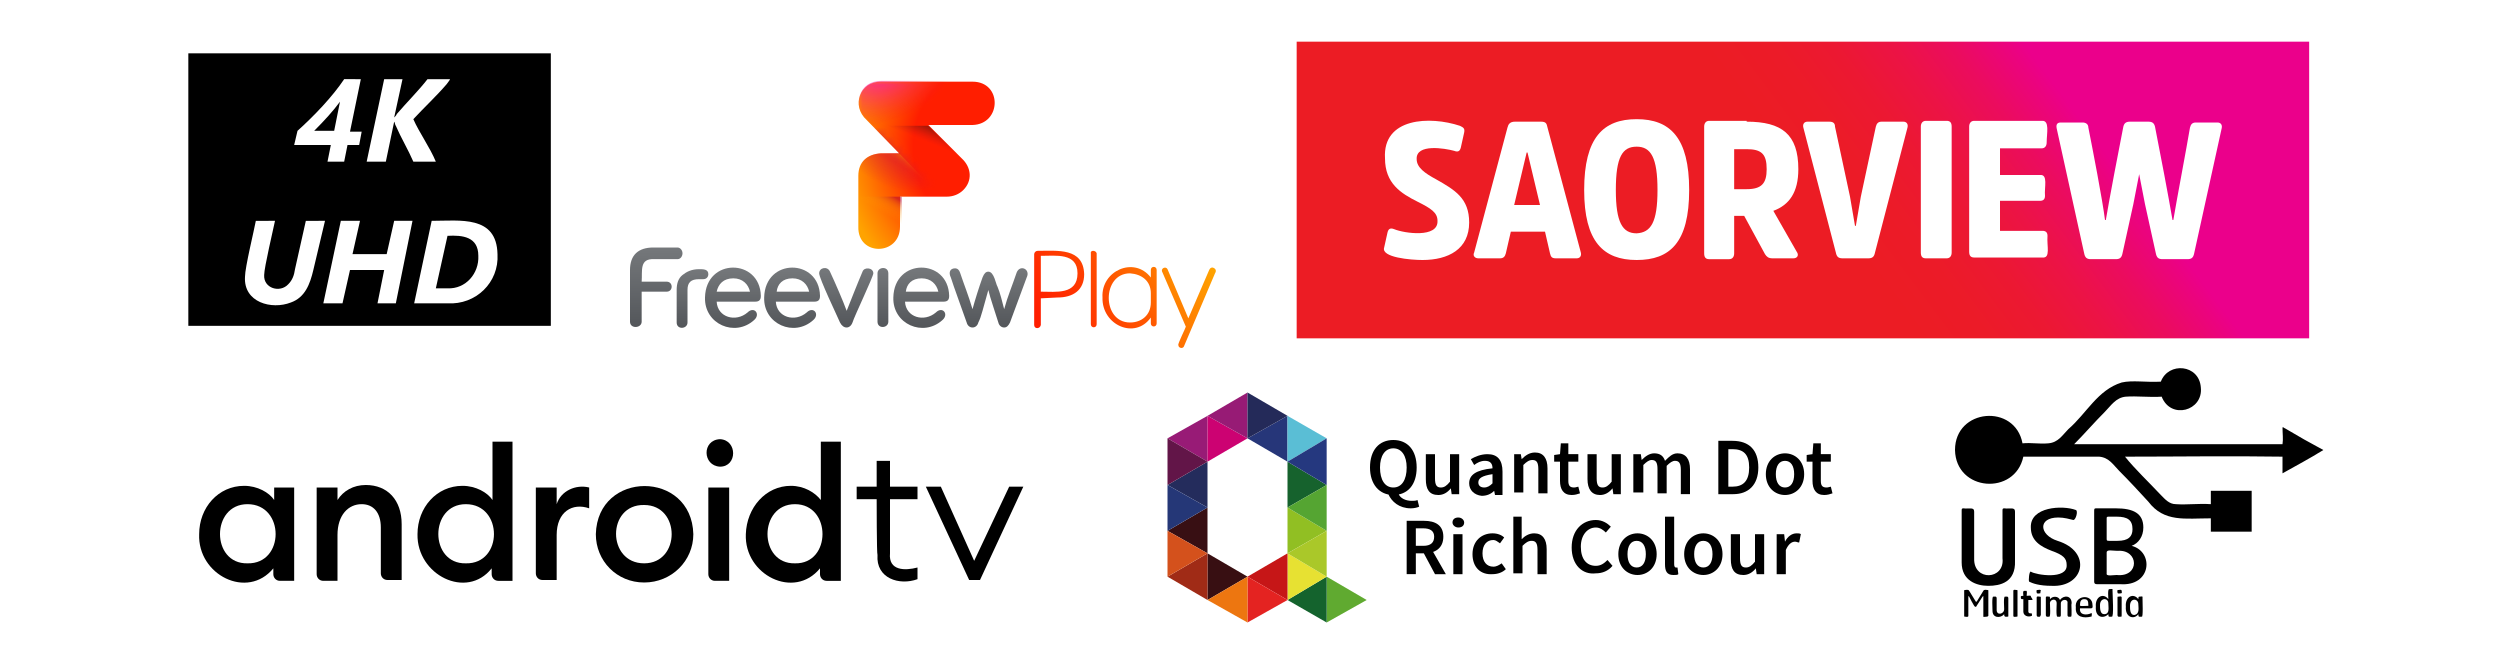 <?xml version="1.0" encoding="utf-8"?>
<!-- Generator: Adobe Illustrator 26.3.1, SVG Export Plug-In . SVG Version: 6.00 Build 0)  -->
<svg version="1.1" id="Layer_1" xmlns="http://www.w3.org/2000/svg" xmlns:xlink="http://www.w3.org/1999/xlink" x="0px" y="0px"
	 viewBox="0 0 300 79" style="enable-background:new 0 0 300 79;" xml:space="preserve">
<style type="text/css">
	.st0{fill-rule:evenodd;clip-rule:evenodd;}
	.st1{display:none;}
	.st2{display:inline;}
	.st3{fill:url(#SVGID_1_);}
	.st4{fill:url(#SVGID_00000163036210103640767650000007802010592942962845_);}
	.st5{fill:url(#SVGID_00000139267382469061941950000008056534098518651326_);}
	.st6{fill:url(#SVGID_00000180355371351896054100000007759634562993995447_);}
	.st7{fill:url(#SVGID_00000151540756505592545510000009589109333826967689_);}
	.st8{fill:url(#SVGID_00000012458500160063675370000003619332238802190512_);}
	.st9{fill:url(#SVGID_00000104689566216253258920000001315943409425260175_);}
	.st10{fill:url(#SVGID_00000029031345085890008660000004257266532012229262_);}
	.st11{fill:url(#SVGID_00000093895113407746040170000005261440286415790978_);}
	.st12{opacity:0.59;fill:url(#SVGID_00000162319729092933236250000010670906326431092864_);enable-background:new    ;}
	.st13{opacity:0.8;fill:url(#SVGID_00000060026948545306244700000012413136684232500873_);enable-background:new    ;}
	.st14{opacity:0.45;fill:url(#SVGID_00000070106819854493264380000014662532042515320979_);enable-background:new    ;}
	.st15{filter:url(#Adobe_OpacityMaskFilter);}
	
		.st16{mask:url(#SVGID_00000132767543066039194650000005222790974614677389_);fill:url(#SVGID_00000065787737926966834880000008419047466002418053_);}
	.st17{filter:url(#Adobe_OpacityMaskFilter_00000042732242295184196250000016820771666746592672_);}
	.st18{opacity:0.75;fill:url(#SVGID_00000089553550367816599840000002697966051024764037_);enable-background:new    ;}
	
		.st19{mask:url(#SVGID_00000106843612214237124110000015988443541865415304_);fill:url(#SVGID_00000049942960831661951840000017480092067751955340_);}
	.st20{fill:url(#SVGID_00000082346236282107750910000010550706694928389533_);}
	.st21{fill:url(#SVGID_00000148632628763810703780000011044138957361234607_);}
	.st22{fill:url(#SVGID_00000147202742207803429720000001166014389629554336_);}
	.st23{fill:url(#SVGID_00000061441003417361969760000010652525539903983504_);}
	.st24{fill:url(#SVGID_00000067934415381936976570000006356242722126886333_);}
	.st25{fill:#FFFFFF;}
	.st26{clip-path:url(#SVGID_00000061459579064823072190000008871333743404446624_);}
	.st27{clip-path:url(#SVGID_00000078027691106204400020000017854832179025221039_);}
	.st28{clip-path:url(#SVGID_00000181776869138699732970000017541501629304929720_);}
	.st29{clip-path:url(#SVGID_00000138573963267686900660000017436487539450686872_);}
	.st30{clip-path:url(#SVGID_00000147187291123567083420000017687200965402272413_);}
	.st31{clip-path:url(#SVGID_00000057865863280574614920000003650521053420362132_);}
	.st32{clip-path:url(#SVGID_00000020398936377870913050000017769915745431669899_);}
	.st33{clip-path:url(#SVGID_00000140709746836829608670000005113448597188966033_);}
	.st34{clip-path:url(#SVGID_00000155126159431135549230000013781602777509670300_);}
	.st35{clip-path:url(#SVGID_00000050635831763071275720000009362381364718242992_);}
	.st36{fill:url(#SVGID_00000083798063255891199860000001211685094433565593_);}
	.st37{fill:url(#SVGID_00000086692876353147080750000001938302592213142420_);}
	.st38{fill:url(#SVGID_00000092437838799243756970000001510614346697103272_);}
	.st39{fill:url(#SVGID_00000041272568201884584750000017972854725544850860_);}
	.st40{fill:url(#SVGID_00000103249826749828833890000014097536537517651606_);}
	.st41{fill:url(#SVGID_00000026123099108967906680000014598584464446707075_);}
	.st42{fill:url(#SVGID_00000031170694510229053760000003756685019475765650_);}
	.st43{fill:url(#SVGID_00000013871987523244508740000001555113921195545997_);}
	.st44{fill:url(#SVGID_00000019664194278935369820000015896894685993106580_);}
	.st45{opacity:0.59;fill:url(#SVGID_00000015342750093834914700000000789467106202704019_);enable-background:new    ;}
	.st46{opacity:0.8;fill:url(#SVGID_00000058561506599704690370000014135957203894826687_);enable-background:new    ;}
	.st47{opacity:0.45;fill:url(#SVGID_00000075848296468652572210000006884402456459489927_);enable-background:new    ;}
	.st48{filter:url(#Adobe_OpacityMaskFilter_00000041253185495720809800000012935613237278188217_);}
	
		.st49{mask:url(#SVGID_00000017477034081374215900000006729522072186744962_);fill:url(#SVGID_00000054986006222249793790000004054807561072816815_);}
	.st50{filter:url(#Adobe_OpacityMaskFilter_00000060749937030979952170000003303748632519515009_);}
	.st51{opacity:0.75;fill:url(#SVGID_00000015339041898228297750000007167801075867741104_);enable-background:new    ;}
	
		.st52{mask:url(#SVGID_00000114790908887921882750000009511428739539103118_);fill:url(#SVGID_00000101786732877510028830000005243940361707528338_);}
	.st53{fill:url(#SVGID_00000047744051023364324450000006960343925381390250_);}
	.st54{fill:url(#SVGID_00000083796174956595595230000001214655716792077456_);}
	.st55{fill:url(#SVGID_00000128462638919042571530000006954737181306369673_);}
	.st56{fill:url(#SVGID_00000049900122227718046780000002485872177264094607_);}
	.st57{fill:#60AA30;}
	.st58{fill:#14632D;}
	.st59{fill:#E7E132;}
	.st60{fill:#C61617;}
	.st61{fill:#380F12;}
	.st62{fill:#A02B16;}
	.st63{fill:#E42321;}
	.st64{fill:#ED7610;}
	.st65{fill:#91BF23;}
	.st66{fill:#380F13;}
	.st67{fill:#16622D;}
	.st68{fill:#242C5C;}
	.st69{fill:#AAC829;}
	.st70{fill:#D4511C;}
	.st71{fill:#55A532;}
	.st72{fill:#253777;}
	.st73{fill:#981B76;}
	.st74{fill:#CC0272;}
	.st75{fill:#263679;}
	.st76{fill:#5ABED5;}
	.st77{fill:#971B75;}
	.st78{fill:#242A59;}
	.st79{fill:#25387F;}
	.st80{fill:#621548;}
</style>
<g>
	<path class="st0" d="M259.4,47.6c-1.4,0.1-3-0.1-4.3,0c-1.2,0.1-1.8,1.1-2.5,1.8c-1.3,1.3-2.5,2.7-3.7,3.9c8.3,0,16.7,0,25,0
		c0.1-0.6,0-1.3,0-2c0.1-0.1,0.2,0.1,0.3,0.1c1.5,0.9,3.1,1.8,4.6,2.6c-1.6,1-3.3,1.9-4.9,2.8c0-0.7,0-1.3,0-2
		c-6.3-0.1-12.6,0-18.9,0c1.2,1.5,2.9,3.1,4.3,4.6c0.5,0.5,1,1.1,1.8,1.1c1.3,0.1,2.7-0.1,4.2,0c0-0.5,0-1.1,0-1.6
		c1.6,0,3.3,0,4.9,0c0,1.6,0,3.3,0,4.9c-1.6,0-3.3,0-4.9,0c0-0.5,0-1.1,0-1.6c-3.1,0-5.6,0.5-7.5-2c-1.1-1.2-2.3-2.5-3.5-3.7
		c-0.7-0.7-1.2-1.6-2.4-1.7c-3,0-6.1,0-9.1,0c-1,4.7-8.1,4.2-8.2-0.8c0-5,7.2-5.6,8.1-0.8c1.1-0.1,2,0.1,3.1,0
		c1.2-0.1,1.7-1,2.4-1.7c2.2-1.9,3.5-4.7,6.4-5.6c1.3-0.3,2.9,0,4.7-0.1c0.9-2.4,4.6-2.1,4.8,0.7C264.4,49.3,260.5,50.4,259.4,47.6z
		"/>
	<g>
		<path d="M238.6,70.3c-1.4,0-3.2-0.6-3.2-2.8v-6.2c0-0.2,0-0.3,0.2-0.3c0.7,0.1,1.3-0.2,1.3,0.4V67c-0.1,2.8,3.7,2.6,3.4,0v-5.7
			c0-0.2,0-0.3,0.2-0.3c0.7,0.1,1.3-0.2,1.3,0.4v5.9C241.9,69.9,240,70.3,238.6,70.3z"/>
		<path d="M246.2,70.3c-1.5,0-2.3-0.3-2.7-0.5c-0.1-0.1,0-1.3,0.2-1.2c0.6,0.4,4.4,1,4.3-0.8c0-0.8-0.4-1.2-1.8-1.7
			c-1.3-0.5-2.5-1.2-2.5-2.8c-0.1-2.5,3.8-2.7,5.4-2.1c0.3,0.1,0,1.2-0.3,1.2c-0.4-0.1-1.1-0.3-1.8-0.3c-2.5,0-2.3,2.1-0.1,2.8
			C251.1,66.2,250.1,70.5,246.2,70.3z"/>
		<path d="M254.4,70.1h-2.8c-0.2,0-0.3-0.1-0.3-0.3v-8.4c0-0.3,0-0.4,0.2-0.4h2.4c2.1,0,3.3,0.6,3.3,2.3c0,1.1-0.6,1.9-1.4,2.2
			C258.5,66.2,258.2,70.4,254.4,70.1z M254,62h-1c-0.2,0-0.2,0.1-0.2,0.2v2.5c0,0.2,0.1,0.2,0.3,0.2h1c1.3,0,1.8-0.5,1.8-1.4
			C255.9,62.4,255.3,62,254,62z M254.1,66.1c-0.6,0-1.3-0.2-1.3,0.2v2.5c-0.1,0.4,0.8,0.2,1.2,0.2C256.8,69.3,256.7,65.9,254.1,66.1
			z"/>
		<path d="M238.4,74c-0.1,0-0.5,0.1-0.4-0.1v-2.3c0-0.1,0-0.1-0.1,0l-0.7,1.1c-0.1,0.2-0.1,0.1-0.2,0.1c-0.1,0-0.7-1.2-0.7-1.2
			c-0.1-0.1-0.1-0.1-0.1,0v2.3c0,0.2-0.3,0.1-0.4,0.1c-0.1,0-0.1,0-0.1-0.1v-3c0-0.1,0-0.1,0.1-0.1s0.4-0.1,0.5,0.1l0.8,1.3
			c0,0,0,0,0.1,0l0.8-1.3c0.1-0.2,0.4-0.1,0.5-0.1s0.1,0,0.1,0.1v3C238.5,74,238.5,74,238.4,74z"/>
		<path d="M240.9,74c-0.2,0-0.4,0.1-0.4-0.3c-0.4,0.5-1.4,0.5-1.4-0.4c0-0.2-0.1-1.8,0.1-1.7c0.1,0,0.4-0.1,0.4,0.2v1.4
			c0,0.7,0.9,0.5,0.9-0.1c0-0.1-0.1-1.6,0.1-1.5c0.1,0,0.4-0.1,0.4,0.2v2.1C241,74,241,74,240.9,74z"/>
		<path d="M242,74c-0.1,0-0.4,0.1-0.4-0.1v-3c0-0.2,0.3-0.1,0.4-0.1c0.1,0,0.1,0,0.1,0.1v3C242.1,74,242.1,74,242,74z"/>
		<path d="M243.8,72h-0.4c0,0.1,0,1.3,0,1.4s0.1,0.2,0.2,0.2c0.1,0,0.1,0,0.2,0c0,0,0.1,0.3,0,0.3c-0.4,0.2-1,0-1-0.5
			c0-0.2,0-1.4,0-1.5c-0.3,0-0.3,0-0.3-0.3c0-0.1,0.2-0.1,0.3-0.1c0-0.1-0.1-0.6,0.1-0.6h0.2c0.2-0.1,0.1,0.5,0.1,0.6
			c0.1,0,0.6-0.1,0.5,0.1C243.9,71.9,244,72,243.8,72z"/>
		<path d="M244.8,71.2c-0.1,0-0.4,0.1-0.4-0.1c0-0.1-0.1-0.3,0.1-0.3c0.1,0,0.4-0.1,0.4,0.1C244.8,71,244.9,71.2,244.8,71.2z
			 M244.8,74c-0.1,0-0.4,0.1-0.4-0.2v-2.1c0-0.2,0.3-0.1,0.4-0.1c0.1,0,0.1,0,0.1,0.1v2.1C244.8,74,244.8,74,244.8,74z"/>
		<path d="M248.5,74c-0.1,0-0.4,0.1-0.4-0.2v-1.4c0.1-0.6-0.8-0.5-0.8,0v1.4c0,0.3-0.2,0.2-0.4,0.2c-0.2,0.1-0.1-1.5-0.1-1.6
			c0-0.7-0.9-0.5-0.8,0.1c0,0.1,0.1,1.6-0.1,1.5c-0.1,0-0.4,0.1-0.4-0.2v-2.1c0-0.2,0.3-0.1,0.4-0.1c0.1,0,0.1,0,0.1,0.3
			c0.3-0.4,1-0.4,1.2,0.1c0.4-0.6,1.4-0.6,1.4,0.4C248.5,72.4,248.7,74.1,248.5,74z"/>
		<path d="M250.9,73c-0.3,0-1.3,0-1.3,0c-0.1,0.9,0.9,0.8,1.3,0.6c0.2-0.1,0.1,0.2,0.1,0.3c0,0.1,0,0.1-0.1,0.1
			c-0.8,0.2-1.9,0.1-1.8-1.1c-0.2-1.5,2-1.7,2-0.3C251.1,72.7,251.2,73,250.9,73z M250.1,71.9c-0.4,0-0.5,0.3-0.5,0.7
			c-0.1,0.2,0.5,0.1,1,0.1c0,0,0,0,0-0.1C250.6,72.1,250.5,71.9,250.1,71.9z"/>
		<path d="M253.4,74c-0.3,0-0.4,0.1-0.4-0.3c-0.6,0.6-1.6,0.4-1.5-0.9c-0.1-1.2,0.9-1.7,1.5-0.9c0-0.1-0.1-1.2,0.1-1.2
			c0.1,0,0.5-0.1,0.4,0.1C253.5,71.3,253.7,74.2,253.4,74z M253,72.4c0-0.7-1-0.7-1,0.2c0,0.4,0,1.1,0.5,1.1
			C253.2,73.7,253,72.9,253,72.4z"/>
		<path d="M254.5,71.2c-0.1,0-0.4,0.1-0.4-0.1c0-0.1-0.1-0.3,0.1-0.3c0.1,0,0.4-0.1,0.4,0.1C254.6,71,254.7,71.2,254.5,71.2z
			 M254.5,74c-0.1,0-0.4,0.1-0.4-0.2v-2.1c0-0.1,0-0.1,0.1-0.1s0.4-0.1,0.4,0.1v2.1C254.6,74,254.6,74,254.5,74z"/>
		<path d="M257,74c-0.3,0-0.4,0.1-0.4-0.3c-0.5,0.7-1.6,0.4-1.5-0.9c-0.1-1.2,0.9-1.7,1.5-0.9c0-0.1,0-0.3,0.1-0.3s0.5-0.1,0.4,0.1
			C257.1,72.1,257.2,74.2,257,74z M256.6,72.5c0-0.7-1-0.8-1,0.2c0,0.4,0,1.1,0.5,1.1C256.8,73.7,256.6,72.9,256.6,72.5z"/>
	</g>
</g>
<g id="FVP" class="st1">
	<g class="st2">
		<path d="M58.7,17.9c0-2.5-3.7-2.5-3.7,0.1c0,1.1,0.7,2,1.9,2c0.6,0,1.4-0.3,1.5-0.9c0-0.3-0.4-0.4-0.6-0.1c-0.7,0.7-2,0.3-2.1-0.7
			h2.6C58.6,18.3,58.7,18.2,58.7,17.9z M56.9,16.7c0.6,0,1,0.4,1.1,0.9h-2.2C55.9,17.1,56.2,16.7,56.9,16.7z"/>
		<path d="M62.7,17.9c0-2.5-3.7-2.5-3.7,0.1c0,1.1,0.7,2,1.9,2c0.6,0,1.4-0.3,1.5-0.9c0-0.3-0.4-0.4-0.6-0.1c-0.7,0.7-2,0.3-2.1-0.7
			h2.6C62.5,18.3,62.7,18.2,62.7,17.9z M60.8,16.7c0.6,0,1,0.4,1.1,0.9h-2.2C59.8,17.1,60.2,16.7,60.8,16.7z"/>
		<path d="M71.3,17.9c0-2.5-3.7-2.5-3.7,0.1c0,1.1,0.7,2,1.9,2c0.6,0,1.4-0.3,1.5-0.9c0-0.3-0.4-0.4-0.6-0.1c-0.7,0.7-2,0.3-2.1-0.7
			h2.6C71.1,18.3,71.3,18.2,71.3,17.9z M69.4,16.7c0.6,0,1,0.4,1.1,0.9h-2.2C68.4,17.1,68.8,16.7,69.4,16.7z"/>
		<path d="M67.2,16.4v3.2c0,0.5-0.7,0.5-0.7,0v-3.2C66.5,16,67.2,15.9,67.2,16.4z"/>
		<path d="M64.8,19.7c-0.2,0.4-0.6,0.4-0.8,0c-0.2-0.4-1.4-3-1.4-3.3c0-0.4,0.6-0.5,0.7-0.1c0.4,0.8,0.9,2,1.1,2.6
			c0.2-0.6,0.7-1.9,1.1-2.6c0.1-0.4,0.7-0.3,0.7,0.1C66.2,16.6,64.9,19.3,64.8,19.7z"/>
		<path d="M53.8,17.5v2.1c0,0.5-0.7,0.5-0.7,0v-2.2c0-1,0.7-1.4,1.7-1.4c0.5,0,0.5,0.7,0,0.7S53.8,16.9,53.8,17.5z"/>
		<path d="M53.5,15.1c0,0.2-0.1,0.4-0.4,0.4h-1.6c-1-0.1-0.8,0.8-0.8,1.5h1.6c0.2,0,0.3,0.2,0.3,0.4c0,0.2-0.1,0.4-0.3,0.4h-1.6v2
			c0,0.5-0.8,0.5-0.8,0v-3.5c0-1,0.5-1.5,1.6-1.5h1.6C53.4,14.7,53.5,14.9,53.5,15.1z"/>
		<path d="M74.5,17.3c0.1,0.4,0.3,1.1,0.4,1.5c0.2-0.8,0.6-1.6,0.8-2.4c0.1-0.4,0.7-0.4,0.7,0.1c-0.1,0.6-1,2.7-1.2,3.3
			c-0.1,0.5-0.7,0.4-0.8,0c-0.2-0.6-0.5-1.6-0.7-2.2c-0.2,0.7-0.5,1.6-0.7,2.2c-0.1,0.4-0.6,0.4-0.8,0c-0.2-0.5-1-2.7-1.1-3.3
			c0-0.4,0.6-0.5,0.7-0.1c0.3,0.8,0.5,1.5,0.8,2.4c0.2-0.6,0.4-1.5,0.6-2.1c0.1-0.3,0.2-0.4,0.4-0.4C74.2,16.3,74.4,17.1,74.5,17.3z
			"/>
		<g>
			<g>
				
					<linearGradient id="SVGID_1_" gradientUnits="userSpaceOnUse" x1="56.85" y1="-628.052" x2="56.85" y2="-624.044" gradientTransform="matrix(1 0 0 -1 0 -608)">
					<stop  offset="0" style="stop-color:#53565A"/>
					<stop  offset="1" style="stop-color:#75787B"/>
				</linearGradient>
				<path class="st3" d="M58.7,17.9c0-2.5-3.7-2.5-3.7,0.1c0,1.1,0.7,2,1.9,2c0.6,0,1.4-0.3,1.5-0.9c0-0.3-0.4-0.4-0.6-0.1
					c-0.7,0.7-2,0.3-2.1-0.7h2.6C58.6,18.3,58.7,18.2,58.7,17.9z M56.9,16.7c0.6,0,1,0.4,1.1,0.9h-2.2
					C55.9,17.1,56.2,16.7,56.9,16.7z"/>
				
					<linearGradient id="SVGID_00000161619237913154937220000015568394794995600003_" gradientUnits="userSpaceOnUse" x1="60.85" y1="-628.052" x2="60.85" y2="-624.044" gradientTransform="matrix(1 0 0 -1 0 -608)">
					<stop  offset="0" style="stop-color:#53565A"/>
					<stop  offset="1" style="stop-color:#75787B"/>
				</linearGradient>
				<path style="fill:url(#SVGID_00000161619237913154937220000015568394794995600003_);" d="M62.7,17.9c0-2.5-3.7-2.5-3.7,0.1
					c0,1.1,0.7,2,1.9,2c0.6,0,1.4-0.3,1.5-0.9c0-0.3-0.4-0.4-0.6-0.1c-0.7,0.7-2,0.3-2.1-0.7h2.6C62.5,18.3,62.7,18.2,62.7,17.9z
					 M60.8,16.7c0.6,0,1,0.4,1.1,0.9h-2.2C59.8,17.1,60.2,16.7,60.8,16.7z"/>
				
					<linearGradient id="SVGID_00000031185210082746107750000014540703452791369126_" gradientUnits="userSpaceOnUse" x1="69.45" y1="-628.052" x2="69.45" y2="-624.044" gradientTransform="matrix(1 0 0 -1 0 -608)">
					<stop  offset="0" style="stop-color:#53565A"/>
					<stop  offset="1" style="stop-color:#75787B"/>
				</linearGradient>
				<path style="fill:url(#SVGID_00000031185210082746107750000014540703452791369126_);" d="M71.3,17.9c0-2.5-3.7-2.5-3.7,0.1
					c0,1.1,0.7,2,1.9,2c0.6,0,1.4-0.3,1.5-0.9c0-0.3-0.4-0.4-0.6-0.1c-0.7,0.7-2,0.3-2.1-0.7h2.6C71.1,18.3,71.3,18.2,71.3,17.9z
					 M69.4,16.7c0.6,0,1,0.4,1.1,0.9h-2.2C68.4,17.1,68.8,16.7,69.4,16.7z"/>
				
					<linearGradient id="SVGID_00000065764941465217393360000011108737135337960622_" gradientUnits="userSpaceOnUse" x1="66.85" y1="-627.998" x2="66.85" y2="-624.07" gradientTransform="matrix(1 0 0 -1 0 -608)">
					<stop  offset="0" style="stop-color:#53565A"/>
					<stop  offset="1" style="stop-color:#75787B"/>
				</linearGradient>
				<path style="fill:url(#SVGID_00000065764941465217393360000011108737135337960622_);" d="M67.2,16.4v3.2c0,0.5-0.7,0.5-0.7,0
					v-3.2C66.5,16,67.2,15.9,67.2,16.4z"/>
				
					<linearGradient id="SVGID_00000030468762928769645930000008124301245123273864_" gradientUnits="userSpaceOnUse" x1="64.4" y1="-628.005" x2="64.4" y2="-624.069" gradientTransform="matrix(1 0 0 -1 0 -608)">
					<stop  offset="0" style="stop-color:#53565A"/>
					<stop  offset="1" style="stop-color:#75787B"/>
				</linearGradient>
				<path style="fill:url(#SVGID_00000030468762928769645930000008124301245123273864_);" d="M64.8,19.7c-0.2,0.4-0.6,0.4-0.8,0
					c-0.2-0.4-1.4-3-1.4-3.3c0-0.4,0.6-0.5,0.7-0.1c0.4,0.8,0.9,2,1.1,2.6c0.2-0.6,0.7-1.9,1.1-2.6c0.1-0.4,0.7-0.3,0.7,0.1
					C66.2,16.6,64.9,19.3,64.8,19.7z"/>
				
					<linearGradient id="SVGID_00000115515266436244749950000017741867665675776644_" gradientUnits="userSpaceOnUse" x1="54.138" y1="-627.998" x2="54.138" y2="-624.079" gradientTransform="matrix(1 0 0 -1 0 -608)">
					<stop  offset="0" style="stop-color:#53565A"/>
					<stop  offset="1" style="stop-color:#75787B"/>
				</linearGradient>
				<path style="fill:url(#SVGID_00000115515266436244749950000017741867665675776644_);" d="M53.8,17.5v2.1c0,0.5-0.7,0.5-0.7,0
					v-2.2c0-1,0.7-1.4,1.7-1.4c0.5,0,0.5,0.7,0,0.7C54.3,16.8,53.8,16.9,53.8,17.5z"/>
				
					<linearGradient id="SVGID_00000093142273711789092040000004307602546001826989_" gradientUnits="userSpaceOnUse" x1="51.7" y1="-627.995" x2="51.7" y2="-622.669" gradientTransform="matrix(1 0 0 -1 0 -608)">
					<stop  offset="0" style="stop-color:#53565A"/>
					<stop  offset="1" style="stop-color:#75787B"/>
				</linearGradient>
				<path style="fill:url(#SVGID_00000093142273711789092040000004307602546001826989_);" d="M53.5,15.1c0,0.2-0.1,0.4-0.4,0.4h-1.6
					c-1-0.1-0.8,0.8-0.8,1.5h1.6c0.2,0,0.3,0.2,0.3,0.4c0,0.2-0.1,0.4-0.3,0.4h-1.6v2c0,0.5-0.8,0.5-0.8,0v-3.5c0-1,0.5-1.5,1.6-1.5
					h1.6C53.4,14.7,53.5,14.9,53.5,15.1z"/>
				
					<linearGradient id="SVGID_00000016065023918265908670000014325055783657511054_" gradientUnits="userSpaceOnUse" x1="73.75" y1="-628.003" x2="73.75" y2="-624.065" gradientTransform="matrix(1 0 0 -1 0 -608)">
					<stop  offset="0" style="stop-color:#53565A"/>
					<stop  offset="1" style="stop-color:#75787B"/>
				</linearGradient>
				<path style="fill:url(#SVGID_00000016065023918265908670000014325055783657511054_);" d="M74.5,17.3c0.1,0.4,0.3,1.1,0.4,1.5
					c0.2-0.8,0.6-1.6,0.8-2.4c0.1-0.4,0.7-0.4,0.7,0.1c-0.1,0.6-1,2.7-1.2,3.3c-0.1,0.5-0.7,0.4-0.8,0c-0.2-0.6-0.5-1.6-0.7-2.2
					c-0.2,0.7-0.5,1.6-0.7,2.2c-0.1,0.4-0.6,0.4-0.8,0c-0.2-0.5-1-2.7-1.1-3.3c0-0.4,0.6-0.5,0.7-0.1c0.3,0.8,0.5,1.5,0.8,2.4
					c0.2-0.6,0.4-1.5,0.6-2.1c0.1-0.3,0.2-0.4,0.4-0.4C74.2,16.3,74.4,17.1,74.5,17.3z"/>
			</g>
		</g>
		<g>
			
				<radialGradient id="SVGID_00000129903616799523991390000008506475360215848091_" cx="-3247.883" cy="2948.347" r="16.832" gradientTransform="matrix(-0.612 0.175 0.182 0.635 -2448.954 -1293.751)" gradientUnits="userSpaceOnUse">
				<stop  offset="0.542" style="stop-color:#FF1E00"/>
				<stop  offset="0.857" style="stop-color:#FF7D00"/>
				<stop  offset="1" style="stop-color:#FFA300"/>
			</radialGradient>
			<path style="fill:url(#SVGID_00000129903616799523991390000008506475360215848091_);" d="M65.8,6.2c-1-0.9-0.4-2.6,1-2.5h6.1
				c2,0,2,2.9,0,2.9H70c0.6,0.6,1.8,1.8,2.2,2.2c0.7,0.6,0.7,1.5,0.1,2.1c-0.3,0.3-0.7,0.4-1.1,0.4h-3.1c-0.1,0.7,0.2,2.5-0.4,3.1
				c-0.9,0.9-2.5,0.2-2.4-1.1V9.9c0-0.5,0.1-0.8,0.4-1.1c0.5-0.6,1.7-0.4,2.3-0.4L65.8,6.2z"/>
			
				<linearGradient id="SVGID_00000134949992650053138280000004986411823106220681_" gradientUnits="userSpaceOnUse" x1="66.813" y1="-620.376" x2="67.476" y2="-619.234" gradientTransform="matrix(1 0 0 -1 0 -608)">
				<stop  offset="0" style="stop-color:#FFA300;stop-opacity:0"/>
				<stop  offset="0.193" style="stop-color:#FDA001;stop-opacity:0.193"/>
				<stop  offset="0.355" style="stop-color:#F99504;stop-opacity:0.355"/>
				<stop  offset="0.506" style="stop-color:#F1840A;stop-opacity:0.506"/>
				<stop  offset="0.65" style="stop-color:#E66B11;stop-opacity:0.65"/>
				<stop  offset="0.79" style="stop-color:#D74B1B;stop-opacity:0.79"/>
				<stop  offset="0.924" style="stop-color:#C52527;stop-opacity:0.924"/>
				<stop  offset="1" style="stop-color:#BA0C2F"/>
			</linearGradient>
			
				<path style="opacity:0.59;fill:url(#SVGID_00000134949992650053138280000004986411823106220681_);enable-background:new    ;" d="
				M65.3,13.3c-0.1,1.3,1.5,2,2.4,1.1c0.7-0.5,0.4-2.3,0.4-3.1h-2.8V13.3z"/>
			
				<linearGradient id="SVGID_00000003810180124971797750000008088456220719787674_" gradientUnits="userSpaceOnUse" x1="68.243" y1="-617.836" x2="68.883" y2="-616.641" gradientTransform="matrix(1 0 0 -1 0 -608)">
				<stop  offset="0.2" style="stop-color:#FF1E00;stop-opacity:0"/>
				<stop  offset="0.398" style="stop-color:#FF4700;stop-opacity:0.282"/>
				<stop  offset="0.74" style="stop-color:#FF8900;stop-opacity:0.77"/>
				<stop  offset="0.901" style="stop-color:#FFA300"/>
			</linearGradient>
			<path style="opacity:0.8;fill:url(#SVGID_00000003810180124971797750000008088456220719787674_);enable-background:new    ;" d="
				M66.7,8.4c-0.9,0-1.5,0.6-1.5,1.5v1.4c1.4,0,4.1,0,5.5,0L68,8.4H66.7z"/>
			
				<linearGradient id="SVGID_00000096782074582975015260000004687350831494695574_" gradientUnits="userSpaceOnUse" x1="69.653" y1="-615.817" x2="70.229" y2="-614.39" gradientTransform="matrix(1 0 0 -1 0 -608)">
				<stop  offset="0.12" style="stop-color:#BA0C2F;stop-opacity:0"/>
				<stop  offset="0.238" style="stop-color:#9C0D28;stop-opacity:0.188"/>
				<stop  offset="0.476" style="stop-color:#65101C;stop-opacity:0.566"/>
				<stop  offset="0.654" style="stop-color:#431114;stop-opacity:0.848"/>
				<stop  offset="0.75" style="stop-color:#361211"/>
			</linearGradient>
			
				<path style="opacity:0.45;fill:url(#SVGID_00000096782074582975015260000004687350831494695574_);enable-background:new    ;" d="
				M68,8.4l2.8,2.9c1,0.1,1.9-0.4,1.9-1.5c0-0.4-0.2-0.7-0.5-1.1c-0.4-0.5-1.6-1.6-2.2-2.2h-3.8L68,8.4z"/>
			<defs>
				<filter id="Adobe_OpacityMaskFilter" filterUnits="userSpaceOnUse" x="65.3" y="3.7" width="9.1" height="11.1">
					<feColorMatrix  type="matrix" values="1 0 0 0 0  0 1 0 0 0  0 0 1 0 0  0 0 0 1 0"/>
				</filter>
			</defs>
			
				<mask maskUnits="userSpaceOnUse" x="65.3" y="3.7" width="9.1" height="11.1" id="SVGID_00000132767543066039194650000005222790974614677389_">
				<g class="st15">
					<polygon points="66.6,7 64.6,7 64.6,15.5 70.8,15.5 70.8,11.4 					"/>
				</g>
			</mask>
			
				<radialGradient id="SVGID_00000096778926847560528820000013382658274635656600_" cx="1542.888" cy="1370.101" r="10.447" fx="1547.132" fy="1373.774" gradientTransform="matrix(0.434 0.466 0.29 -0.27 -999.415 -343.495)" gradientUnits="userSpaceOnUse">
				<stop  offset="8.962452e-02" style="stop-color:#C7143D"/>
				<stop  offset="0.91" style="stop-color:#D11640;stop-opacity:0"/>
			</radialGradient>
			
				<path style="mask:url(#SVGID_00000132767543066039194650000005222790974614677389_);fill:url(#SVGID_00000096778926847560528820000013382658274635656600_);" d="
				M65.8,6.2c-1-0.9-0.4-2.6,1-2.5h6.1c2,0,2,2.9,0,2.9H70c0.6,0.6,1.8,1.8,2.2,2.2c0.7,0.6,0.7,1.5,0.1,2.1
				c-0.3,0.3-0.7,0.4-1.1,0.4h-3.1c-0.1,0.7,0.2,2.5-0.4,3.1c-0.9,0.9-2.5,0.2-2.4-1.1V9.9c0-0.5,0.1-0.8,0.4-1.1
				c0.5-0.6,1.7-0.4,2.3-0.4L65.8,6.2z"/>
			<defs>
				
					<filter id="Adobe_OpacityMaskFilter_00000101797397702769657090000011336472134577608089_" filterUnits="userSpaceOnUse" x="65.2" y="3.6" width="9.1" height="7.6">
					<feColorMatrix  type="matrix" values="1 0 0 0 0  0 1 0 0 0  0 0 1 0 0  0 0 0 1 0"/>
				</filter>
			</defs>
			
				<mask maskUnits="userSpaceOnUse" x="65.2" y="3.6" width="9.1" height="7.6" id="SVGID_00000106843612214237124110000015988443541865415304_">
				<g style="filter:url(#Adobe_OpacityMaskFilter_00000101797397702769657090000011336472134577608089_);">
					
						<radialGradient id="SVGID_00000143597187046472032660000017198196833793212034_" cx="-3078.894" cy="9174.722" r="9.583" gradientTransform="matrix(-0.598 0.218 6.528895e-02 0.179 -2369.179 -970.577)" gradientUnits="userSpaceOnUse">
						<stop  offset="0" style="stop-color:#231F20"/>
						<stop  offset="0.107" style="stop-color:#282425"/>
						<stop  offset="0.241" style="stop-color:#373435"/>
						<stop  offset="0.389" style="stop-color:#514D4E"/>
						<stop  offset="0.547" style="stop-color:#747172"/>
						<stop  offset="0.714" style="stop-color:#A19F9F"/>
						<stop  offset="0.885" style="stop-color:#D7D6D6"/>
						<stop  offset="1" style="stop-color:#FFFFFF"/>
					</radialGradient>
					
						<circle style="opacity:0.75;fill:url(#SVGID_00000143597187046472032660000017198196833793212034_);enable-background:new    ;" cx="70.7" cy="5.4" r="6.1"/>
				</g>
			</mask>
			
				<radialGradient id="SVGID_00000170982335408800307230000006593036847492369314_" cx="253.173" cy="-3689.812" r="8.009" gradientTransform="matrix(0.606 -0.196 -0.115 -0.356 -511.138 -1261.414)" gradientUnits="userSpaceOnUse">
				<stop  offset="6.134970e-02" style="stop-color:#FA19A7"/>
				<stop  offset="0.199" style="stop-color:#FA199F;stop-opacity:0.853"/>
				<stop  offset="0.408" style="stop-color:#F9198A;stop-opacity:0.631"/>
				<stop  offset="0.662" style="stop-color:#F71968;stop-opacity:0.36"/>
				<stop  offset="0.95" style="stop-color:#F51939;stop-opacity:5.352277e-02"/>
				<stop  offset="1" style="stop-color:#F51930;stop-opacity:0"/>
			</radialGradient>
			
				<path style="mask:url(#SVGID_00000106843612214237124110000015988443541865415304_);fill:url(#SVGID_00000170982335408800307230000006593036847492369314_);" d="
				M73.9,4c-0.3-0.3-0.7-0.4-1.1-0.4h-6.1c-1.4,0-2,1.6-1,2.5c1.2,1.3,3.8,3.9,5,5.1c1,0.1,1.9-0.4,1.9-1.5c0-0.4-0.2-0.7-0.5-1.1
				c-0.4-0.5-1.6-1.6-2.2-2.2h2.9C74.1,6.6,74.8,4.9,73.9,4z"/>
		</g>
		<g>
			
				<linearGradient id="SVGID_00000159439408162141196910000011846157629698609813_" gradientUnits="userSpaceOnUse" x1="77.651" y1="-633.814" x2="88.951" y2="-624.332" gradientTransform="matrix(1 0 0 -1 0 -608)">
				<stop  offset="2.894824e-02" style="stop-color:#FF1E00"/>
				<stop  offset="0.192" style="stop-color:#FF2E00"/>
				<stop  offset="0.511" style="stop-color:#FF5800"/>
				<stop  offset="0.951" style="stop-color:#FF9B00"/>
				<stop  offset="1" style="stop-color:#FFA300"/>
			</linearGradient>
			<path style="fill:url(#SVGID_00000159439408162141196910000011846157629698609813_);" d="M89,16.4l-2.1,4.8
				c-0.1,0.2-0.4,0.2-0.4-0.1l0.5-1.2l-1.5-3.6c-0.2-0.2,0.2-0.5,0.4-0.2l1.4,3.3l1.4-3.2C88.7,15.9,89.1,16.1,89,16.4z"/>
			
				<linearGradient id="SVGID_00000052102110088023624080000008951478685686379437_" gradientUnits="userSpaceOnUse" x1="75.877" y1="-629.664" x2="90.04" y2="-617.781" gradientTransform="matrix(1 0 0 -1 0 -608)">
				<stop  offset="2.894824e-02" style="stop-color:#FF1E00"/>
				<stop  offset="0.192" style="stop-color:#FF2E00"/>
				<stop  offset="0.511" style="stop-color:#FF5800"/>
				<stop  offset="0.951" style="stop-color:#FF9B00"/>
				<stop  offset="1" style="stop-color:#FFA300"/>
			</linearGradient>
			<path style="fill:url(#SVGID_00000052102110088023624080000008951478685686379437_);" d="M81.1,15.1v4.7c0,0.3-0.4,0.3-0.4,0
				v-4.7C80.7,14.8,81.1,14.8,81.1,15.1z"/>
			
				<linearGradient id="SVGID_00000102516890521998989150000000296685778093679498_" gradientUnits="userSpaceOnUse" x1="75.984" y1="-626.302" x2="86.539" y2="-617.445" gradientTransform="matrix(1 0 0 -1 0 -608)">
				<stop  offset="2.894824e-02" style="stop-color:#FF1E00"/>
				<stop  offset="0.192" style="stop-color:#FF2E00"/>
				<stop  offset="0.511" style="stop-color:#FF5800"/>
				<stop  offset="0.951" style="stop-color:#FF9B00"/>
				<stop  offset="1" style="stop-color:#FFA300"/>
			</linearGradient>
			<path style="fill:url(#SVGID_00000102516890521998989150000000296685778093679498_);" d="M78.5,18c1.5,0.1,2.4-1.6,1.3-2.7
				c-0.5-0.6-1.9-0.4-2.7-0.5c-0.1,0-0.2,0.1-0.2,0.2v4.7c0,0.3,0.4,0.3,0.4,0v-1.8L78.5,18L78.5,18z M77.4,17.6v-2.4
				c1,0,2.5-0.2,2.5,1.2C79.8,17.8,78.4,17.6,77.4,17.6z"/>
			
				<linearGradient id="SVGID_00000133520287948030267580000014575568441562534798_" gradientUnits="userSpaceOnUse" x1="78.402" y1="-630.515" x2="88.279" y2="-622.228" gradientTransform="matrix(1 0 0 -1 0 -608)">
				<stop  offset="2.894824e-02" style="stop-color:#FF1E00"/>
				<stop  offset="0.192" style="stop-color:#FF2E00"/>
				<stop  offset="0.511" style="stop-color:#FF5800"/>
				<stop  offset="0.951" style="stop-color:#FF9B00"/>
				<stop  offset="1" style="stop-color:#FFA300"/>
			</linearGradient>
			<path style="fill:url(#SVGID_00000133520287948030267580000014575568441562534798_);" d="M84.7,17.7c-0.1-1.9-2.9-1.6-2.8,0.3
				c-0.1,2,2.7,2.2,2.8,0.3C84.7,18.4,84.7,17.7,84.7,17.7z M84.7,19.3c-1,1.5-3.3,0.5-3.2-1.3c-0.1-1.8,2.2-2.8,3.2-1.3v-0.5
				c0-0.3,0.4-0.3,0.4,0v3.5c0,0.3-0.4,0.3-0.4,0C84.7,19.8,84.7,19.3,84.7,19.3z"/>
		</g>
	</g>
</g>
<g>
	
		<linearGradient id="SVGID_00000157272166830576884040000014928834591270039439_" gradientUnits="userSpaceOnUse" x1="-1988.355" y1="795.039" x2="-1987.762" y2="795.039" gradientTransform="matrix(-50.465 37.849 -37.849 -50.465 -70008.75 115381.938)">
		<stop  offset="0" style="stop-color:#EB008B"/>
		<stop  offset="4.478705e-02" style="stop-color:#EB037F"/>
		<stop  offset="0.19" style="stop-color:#EB0C5E"/>
		<stop  offset="0.34" style="stop-color:#EC1345"/>
		<stop  offset="0.495" style="stop-color:#EC1832"/>
		<stop  offset="0.656" style="stop-color:#EC1B28"/>
		<stop  offset="0.836" style="stop-color:#EC1C24"/>
		<stop  offset="1" style="stop-color:#EC1C24"/>
	</linearGradient>
	
		<rect x="155.6" y="5" style="fill:url(#SVGID_00000157272166830576884040000014928834591270039439_);" width="121.5" height="35.6"/>
	<path class="st25" d="M170.7,31.2c-1.4,0-5-0.3-4.6-1.5l0.4-1.8c0.1-0.4,0.3-0.6,0.8-0.4c1.2,0.5,5.3,1.1,5.2-1
		c0-1-0.8-1.5-2.4-2.3c-2-1-3.9-2.2-3.9-5.2c-0.3-4.9,5.4-5.1,9-3.9c0.4,0.2,0.6,0.3,0.5,0.8l-0.4,1.8c-0.1,0.4-0.3,0.6-0.8,0.4
		c-1.1-0.3-4.6-0.9-4.5,1c0,1,1,1.7,2.3,2.4c2.3,1.3,4,2.3,4,5.2C176.3,29.9,173.8,31.2,170.7,31.2z"/>
	<path class="st25" d="M184.9,14.6c0.6,0,0.7,0.2,0.8,0.7l4,15c0.1,0.4-0.1,0.7-0.5,0.7h-2.5c-0.5,0-0.6-0.2-0.7-0.6l-0.6-2.6h-4.1
		l-0.6,2.6c-0.1,0.4-0.3,0.6-0.7,0.6h-2.6c-0.4,0-0.7-0.3-0.5-0.7l4-15c0.1-0.4,0.3-0.7,0.9-0.7C181.8,14.6,184.9,14.6,184.9,14.6z
		 M184.8,24.6l-1.5-6.3h-0.1l-1.5,6.3C181.7,24.6,184.8,24.6,184.8,24.6z"/>
	<path class="st25" d="M202.7,22.8c0,6.3-2.3,8.4-6.3,8.4s-6.3-2.2-6.3-8.4c0-6.3,2.3-8.5,6.3-8.5S202.7,16.5,202.7,22.8z
		 M198.9,22.8c0-3.9-0.8-5.2-2.5-5.2s-2.5,1.2-2.5,5.2c0,3.9,0.8,5.2,2.5,5.2C198.1,27.9,198.9,26.7,198.9,22.8z"/>
	<path class="st25" d="M209.6,14.6c4.2,0,6.2,1.5,6.2,5.7c0,2.8-1.1,4.3-3,5l2.8,4.9c0.3,0.4,0.1,0.8-0.4,0.8h-2.5
		c-0.5,0-0.7-0.2-0.9-0.5l-2.5-4.6h-1.2v4.5c0,0.4-0.2,0.7-0.6,0.7h-2.4c-0.4,0-0.6-0.2-0.6-0.7V15.2c0-0.4,0.2-0.7,0.6-0.7h4.5
		L209.6,14.6L209.6,14.6z M209.6,22.7c1.8,0,2.4-0.7,2.4-2.4c0-1.8-0.6-2.4-2.4-2.4h-1.5v4.8H209.6z"/>
	<path class="st25" d="M221.1,31c-0.5,0-0.7-0.2-0.8-0.7l-3.9-15c-0.1-0.4,0.1-0.7,0.5-0.7h2.6c0.5,0,0.7,0.2,0.7,0.6l1.8,8.4
		l0.6,3.5h0.1l0.6-3.5l1.8-8.4c0.1-0.4,0.3-0.6,0.7-0.6h2.6c0.4,0,0.6,0.3,0.5,0.7l-3.9,15c-0.1,0.5-0.3,0.7-0.8,0.7H221.1z"/>
	<path class="st25" d="M230.5,15.2c0-0.4,0.2-0.7,0.6-0.7h2.5c0.4,0,0.6,0.2,0.6,0.7v15.1c0,0.4-0.2,0.7-0.6,0.7h-2.5
		c-0.4,0-0.6-0.2-0.6-0.7V15.2z"/>
	<path class="st25" d="M240,24.2v3.5h5.1c0.4,0,0.6,0.2,0.6,0.6c-0.1,1.2,0.4,2.7-0.6,2.6h-8.2c-0.4,0-0.6-0.2-0.6-0.7v-15
		c0-0.4,0.2-0.7,0.6-0.7h8.1c1-0.1,0.6,1.5,0.6,2.6c0,0.4-0.2,0.7-0.6,0.7h-5V21h4.8c1-0.1,0.5,1.5,0.6,2.5c0,0.4-0.2,0.6-0.6,0.6
		H240V24.2L240,24.2z"/>
	<path class="st25" d="M257.8,14.6c0.5,0,0.7,0.2,0.8,0.6c0.5,2.5,1.7,8.8,2.1,11.2h0.1c0.4-2.4,1.6-8.7,2-11.1
		c0.1-0.4,0.3-0.6,0.7-0.6h2.6c0.4,0,0.6,0.3,0.5,0.7l-3.3,15c-0.1,0.5-0.3,0.7-0.8,0.7h-3c-0.5,0-0.7-0.2-0.8-0.7l-1.3-5.9
		l-0.7-3.6l0,0l-0.7,3.6l-1.3,5.9c-0.1,0.5-0.3,0.7-0.8,0.7h-3c-0.5,0-0.7-0.2-0.8-0.7l-3.3-15c-0.1-0.5,0.1-0.7,0.5-0.7h2.6
		c0.4,0,0.7,0.2,0.7,0.6c0.5,2.5,1.7,8.7,2,11.1h0.1c0.4-2.4,1.6-8.7,2.1-11.2c0.1-0.4,0.3-0.6,0.8-0.6
		C255.6,14.6,257.8,14.6,257.8,14.6z"/>
</g>
<g>
	<g>
		<g>
			<defs>
				<rect id="SVGID_00000034069969973303381620000006903331561267742372_" x="20.4" y="49.7" width="106.7" height="24.6"/>
			</defs>
			<clipPath id="SVGID_00000110455160770737060310000006035860210305995933_">
				<use xlink:href="#SVGID_00000034069969973303381620000006903331561267742372_"  style="overflow:visible;"/>
			</clipPath>
			<g style="clip-path:url(#SVGID_00000110455160770737060310000006035860210305995933_);">
				<g>
					<defs>
						<rect id="SVGID_00000116937913991285435680000006373691972840519819_" x="20.4" y="49.7" width="106.7" height="24.6"/>
					</defs>
					<clipPath id="SVGID_00000062185053569387114840000009325399739755360130_">
						<use xlink:href="#SVGID_00000116937913991285435680000006373691972840519819_"  style="overflow:visible;"/>
					</clipPath>
					<path style="clip-path:url(#SVGID_00000062185053569387114840000009325399739755360130_);" d="M29.3,58.3c1.6,0,3,0.8,3.6,1.7
						v-1.5h2.4v11.2h-1.7c-0.5,0-0.8-0.4-0.8-0.8v-0.7c-3.1,3.8-9.1,0.8-8.9-4.1C23.9,60.9,26.2,58.3,29.3,58.3 M29.7,60.5
						c-4.4,0-4.4,7.2,0,7.1C34.2,67.7,34.2,60.5,29.7,60.5"/>
				</g>
				<g>
					<defs>
						<rect id="SVGID_00000107553144635352892560000008812025332316009620_" x="20.4" y="49.7" width="106.7" height="24.6"/>
					</defs>
					<clipPath id="SVGID_00000009579111967003294190000015088451577507425691_">
						<use xlink:href="#SVGID_00000107553144635352892560000008812025332316009620_"  style="overflow:visible;"/>
					</clipPath>
					<path style="clip-path:url(#SVGID_00000009579111967003294190000015088451577507425691_);" d="M38.1,58.5h2.4V60
						c0.7-1.1,1.9-1.8,3.4-1.8c2.6,0,4.3,1.8,4.3,4.7v6.7h-1.7c-0.5,0-0.8-0.4-0.8-0.8v-5.5c0-1.8-0.9-2.8-2.3-2.8
						c-1.6,0-2.9,1.3-2.9,3.7v5.5h-1.7c-0.5,0-0.8-0.4-0.8-0.8V58.5"/>
				</g>
				<g>
					<defs>
						<rect id="SVGID_00000090993446285110772280000007302581109915864970_" x="20.4" y="49.7" width="106.7" height="24.6"/>
					</defs>
					<clipPath id="SVGID_00000160167445523983489080000008632004363194687625_">
						<use xlink:href="#SVGID_00000090993446285110772280000007302581109915864970_"  style="overflow:visible;"/>
					</clipPath>
					<path style="clip-path:url(#SVGID_00000160167445523983489080000008632004363194687625_);" d="M55.5,58.3c1.6,0,3,0.8,3.6,1.7
						v-7h2.4v16.7h-1.7c-0.5,0-0.8-0.4-0.8-0.8v-0.7C56,72,50,69,50.1,64.1C50.1,60.9,52.4,58.3,55.5,58.3 M55.9,60.5
						c-4.4,0-4.4,7.2,0,7.1C60.4,67.7,60.4,60.5,55.9,60.5"/>
				</g>
				<g>
					<defs>
						<rect id="SVGID_00000046323985892556219630000006441411668729689771_" x="20.4" y="49.7" width="106.7" height="24.6"/>
					</defs>
					<clipPath id="SVGID_00000129207854707319439400000016429286428343968415_">
						<use xlink:href="#SVGID_00000046323985892556219630000006441411668729689771_"  style="overflow:visible;"/>
					</clipPath>
					<path style="clip-path:url(#SVGID_00000129207854707319439400000016429286428343968415_);" d="M64.4,58.5h2.4v2
						c0.5-1.6,2.3-2.4,3.9-2V61c-2-0.7-3.9,0.4-3.9,3.2v5.4h-1.7c-0.5,0-0.8-0.4-0.8-0.8V58.5"/>
				</g>
				<g>
					<defs>
						<rect id="SVGID_00000160165302351381431130000006810713537302452882_" x="20.4" y="49.7" width="106.7" height="24.6"/>
					</defs>
					<clipPath id="SVGID_00000036961829567932773350000001352937525153157274_">
						<use xlink:href="#SVGID_00000160165302351381431130000006810713537302452882_"  style="overflow:visible;"/>
					</clipPath>
					<path style="clip-path:url(#SVGID_00000036961829567932773350000001352937525153157274_);" d="M77.3,69.9
						c-3.3,0-5.8-2.6-5.8-5.8c0.2-7.7,11.5-7.7,11.7,0C83.2,67.3,80.6,69.9,77.3,69.9 M77.3,67.6c4.4,0,4.4-7,0-7
						C72.8,60.5,72.8,67.6,77.3,67.6"/>
				</g>
				<g>
					<defs>
						<rect id="SVGID_00000088117076265276119250000003241515885670516630_" x="20.4" y="49.7" width="106.7" height="24.6"/>
					</defs>
					<clipPath id="SVGID_00000051353670035304229050000017842984340885224889_">
						<use xlink:href="#SVGID_00000088117076265276119250000003241515885670516630_"  style="overflow:visible;"/>
					</clipPath>
					<path style="clip-path:url(#SVGID_00000051353670035304229050000017842984340885224889_);" d="M86.4,56c-2.1-0.1-2.2-3.2,0-3.3
						C88.5,52.8,88.5,56,86.4,56 M85.1,58.5h2.4v11.2h-1.7c-0.5,0-0.8-0.4-0.8-0.8V58.5z"/>
				</g>
				<g>
					<defs>
						<rect id="SVGID_00000059277851016513140990000002325061737493610383_" x="20.4" y="49.7" width="106.7" height="24.6"/>
					</defs>
					<clipPath id="SVGID_00000054987000186840991920000002172602471355623593_">
						<use xlink:href="#SVGID_00000059277851016513140990000002325061737493610383_"  style="overflow:visible;"/>
					</clipPath>
					<path style="clip-path:url(#SVGID_00000054987000186840991920000002172602471355623593_);" d="M94.9,58.3
						c1.6,0,2.9,0.8,3.6,1.7v-7h2.4v16.7h-1.7c-0.5,0-0.8-0.4-0.8-0.8v-0.7c-3.1,3.8-9.1,0.8-8.9-4.1C89.6,60.9,91.9,58.3,94.9,58.3
						 M95.4,60.5c-4.4,0-4.4,7.2,0,7.1C99.8,67.7,99.8,60.5,95.4,60.5"/>
				</g>
				<g>
					<defs>
						<rect id="SVGID_00000048469284389481275550000005558978144020575413_" x="20.4" y="49.7" width="106.7" height="24.6"/>
					</defs>
					<clipPath id="SVGID_00000083065716861392590660000016026225499319941767_">
						<use xlink:href="#SVGID_00000048469284389481275550000005558978144020575413_"  style="overflow:visible;"/>
					</clipPath>
					<path style="clip-path:url(#SVGID_00000083065716861392590660000016026225499319941767_);" d="M105.2,59.9h-2.4v-1.5h2.4v-3.1
						h1.6v3.1h3.3v1.5h-3.3v6.5c-0.2,2.1,1.8,2.1,3.3,1.7v1.4c-2.2,0.8-5-0.1-4.8-2.9C105.2,66.5,105.2,59.9,105.2,59.9"/>
				</g>
				<g>
					<defs>
						<rect id="SVGID_00000170983392441073883480000003846179724852146821_" x="20.4" y="49.7" width="106.7" height="24.6"/>
					</defs>
					<clipPath id="SVGID_00000072253126398478471190000008392694253812201911_">
						<use xlink:href="#SVGID_00000170983392441073883480000003846179724852146821_"  style="overflow:visible;"/>
					</clipPath>
					<polygon style="clip-path:url(#SVGID_00000072253126398478471190000008392694253812201911_);" points="122.8,58.4 117.6,69.6 
						116.3,69.6 111.1,58.4 112.9,58.4 116.9,67.3 121.1,58.4 					"/>
				</g>
			</g>
		</g>
	</g>
</g>
<g>
	<g>
		<g>
			
				<linearGradient id="SVGID_00000063599950599453818020000004950412636797367436_" gradientUnits="userSpaceOnUse" x1="87.949" y1="40.617" x2="87.949" y2="47.867" gradientTransform="matrix(1 0 0 -1 0 80)">
				<stop  offset="0" style="stop-color:#53565A"/>
				<stop  offset="1" style="stop-color:#75787B"/>
			</linearGradient>
			<path style="fill:url(#SVGID_00000063599950599453818020000004950412636797367436_);" d="M91.3,35.5c-0.1-4.5-6.6-4.6-6.7,0.2
				c-0.1,3.2,3.6,4.8,5.9,2.7c0.8-0.7,0-1.7-0.8-0.9c-1.4,1.2-3.6,0.6-3.7-1.3h4.6C91.1,36.2,91.3,36,91.3,35.5z M88,33.4
				c1.1,0,1.8,0.7,2,1.6h-4C86.2,34.1,86.8,33.4,88,33.4z"/>
			
				<linearGradient id="SVGID_00000160911322124824369000000009790558311861670833_" gradientUnits="userSpaceOnUse" x1="95.049" y1="40.617" x2="95.049" y2="47.867" gradientTransform="matrix(1 0 0 -1 0 80)">
				<stop  offset="0" style="stop-color:#53565A"/>
				<stop  offset="1" style="stop-color:#75787B"/>
			</linearGradient>
			<path style="fill:url(#SVGID_00000160911322124824369000000009790558311861670833_);" d="M98.4,35.5c-0.1-4.5-6.6-4.6-6.7,0.2
				c-0.1,3.2,3.6,4.8,5.9,2.7c0.8-0.7,0-1.7-0.8-0.9c-1.4,1.2-3.6,0.6-3.7-1.3h4.6C98.2,36.2,98.4,36,98.4,35.5z M95.1,33.4
				c1.1,0,1.8,0.7,2,1.6h-3.9C93.3,34.1,93.9,33.4,95.1,33.4z"/>
			
				<linearGradient id="SVGID_00000062915012878117034120000003113644093985407116_" gradientUnits="userSpaceOnUse" x1="110.549" y1="40.617" x2="110.549" y2="47.867" gradientTransform="matrix(1 0 0 -1 0 80)">
				<stop  offset="0" style="stop-color:#53565A"/>
				<stop  offset="1" style="stop-color:#75787B"/>
			</linearGradient>
			<path style="fill:url(#SVGID_00000062915012878117034120000003113644093985407116_);" d="M113.9,35.5c-0.1-4.5-6.6-4.6-6.7,0.2
				c-0.1,3.2,3.6,4.8,5.9,2.7c0.8-0.7,0-1.7-0.8-0.9c-1.4,1.2-3.6,0.6-3.7-1.3h4.6C113.7,36.2,113.9,36,113.9,35.5z M110.6,33.4
				c1.1,0,1.8,0.7,2,1.6h-3.9C108.8,34.1,109.4,33.4,110.6,33.4z"/>
			
				<linearGradient id="SVGID_00000114778930639417061190000005310811892604070582_" gradientUnits="userSpaceOnUse" x1="105.95" y1="40.717" x2="105.95" y2="47.803" gradientTransform="matrix(1 0 0 -1 0 80)">
				<stop  offset="0" style="stop-color:#53565A"/>
				<stop  offset="1" style="stop-color:#75787B"/>
			</linearGradient>
			<path style="fill:url(#SVGID_00000114778930639417061190000005310811892604070582_);" d="M106.6,32.8v5.8c0,0.8-1.3,0.9-1.3,0
				v-5.8C105.3,32,106.6,31.9,106.6,32.8z"/>
			
				<linearGradient id="SVGID_00000090978978192636858560000005988207744182010760_" gradientUnits="userSpaceOnUse" x1="101.55" y1="40.7" x2="101.55" y2="47.799" gradientTransform="matrix(1 0 0 -1 0 80)">
				<stop  offset="0" style="stop-color:#53565A"/>
				<stop  offset="1" style="stop-color:#75787B"/>
			</linearGradient>
			<path style="fill:url(#SVGID_00000090978978192636858560000005988207744182010760_);" d="M102.3,38.7c-0.3,0.8-1.1,0.8-1.5,0
				c-0.3-0.7-2.5-5.3-2.5-5.9c0-0.7,1-0.9,1.3-0.2c0.7,1.5,1.6,3.6,2,4.7c0.4-1,1.3-3.3,1.9-4.7c0.2-0.6,1.3-0.5,1.3,0.2
				C104.8,33.2,102.5,38,102.3,38.7z"/>
			
				<linearGradient id="SVGID_00000134208300019769270060000012859143162430836099_" gradientUnits="userSpaceOnUse" x1="83.1" y1="40.721" x2="83.1" y2="47.781" gradientTransform="matrix(1 0 0 -1 0 80)">
				<stop  offset="0" style="stop-color:#53565A"/>
				<stop  offset="1" style="stop-color:#75787B"/>
			</linearGradient>
			<path style="fill:url(#SVGID_00000134208300019769270060000012859143162430836099_);" d="M82.5,34.8v3.9c0,0.8-1.3,0.9-1.3,0
				v-3.9c0-0.8,0.2-1.4,0.7-1.8c0.5-0.4,1.1-0.7,2-0.7c0.5,0,1.1,0,1.1,0.6c0,0.3-0.2,0.6-0.6,0.6h-0.5
				C82.9,33.5,82.5,33.9,82.5,34.8z"/>
			
				<linearGradient id="SVGID_00000178199884902447929420000004535708082723491222_" gradientUnits="userSpaceOnUse" x1="78.75" y1="40.726" x2="78.75" y2="50.324" gradientTransform="matrix(1 0 0 -1 0 80)">
				<stop  offset="0" style="stop-color:#53565A"/>
				<stop  offset="1" style="stop-color:#75787B"/>
			</linearGradient>
			<path style="fill:url(#SVGID_00000178199884902447929420000004535708082723491222_);" d="M81.9,30.4c0,0.3-0.2,0.7-0.6,0.7h-2.8
				c-1.8-0.1-1.4,1.4-1.5,2.7h3c0.4,0,0.6,0.3,0.6,0.6S80.4,35,80,35h-3v3.6c0,0.8-1.4,0.9-1.4,0v-6.2c0-1.8,1-2.7,2.8-2.7h2.9
				C81.6,29.7,81.9,30,81.9,30.4z"/>
			
				<linearGradient id="SVGID_00000022551721187332568470000009271708153769017759_" gradientUnits="userSpaceOnUse" x1="118.638" y1="40.713" x2="118.638" y2="47.816" gradientTransform="matrix(1 0 0 -1 0 80)">
				<stop  offset="0" style="stop-color:#53565A"/>
				<stop  offset="1" style="stop-color:#75787B"/>
			</linearGradient>
			<path style="fill:url(#SVGID_00000022551721187332568470000009271708153769017759_);" d="M119.7,34.4c0.3,0.7,0.6,1.9,0.8,2.7
				c0.4-1.5,1-2.9,1.5-4.4c0.4-1,1.7-0.4,1.2,0.6c-0.3,0.8-1.7,4.6-2,5.4c-0.2,0.4-0.4,0.6-0.7,0.6c-0.3,0-0.6-0.2-0.7-0.6
				c-0.3-1-1-3-1.2-3.9c-0.2,0.7-0.5,1.8-0.7,2.5s-0.3,1-0.5,1.4c-0.1,0.4-0.4,0.6-0.7,0.6c-0.3,0-0.6-0.2-0.7-0.6
				c-0.2-0.6-1.7-4.7-1.9-5.4c-0.3-0.6-0.1-1.1,0.5-1.1c0.3,0,0.5,0.2,0.6,0.5c0.5,1.5,1,2.7,1.5,4.4c0.3-1.1,0.8-2.7,1.2-3.8
				c0.2-0.5,0.4-0.7,0.7-0.7C119.3,32.6,119.5,34.1,119.7,34.4z"/>
		</g>
	</g>
	<g>
		
			<radialGradient id="SVGID_00000029016698162249354340000001303399969454501265_" cx="-1379.984" cy="1277.367" r="20.566" gradientTransform="matrix(-0.901 0.259 0.269 0.936 -1466.894 -820.303)" gradientUnits="userSpaceOnUse">
			<stop  offset="0.542" style="stop-color:#FF1E00"/>
			<stop  offset="0.857" style="stop-color:#FF7D00"/>
			<stop  offset="1" style="stop-color:#FFA300"/>
		</radialGradient>
		<path style="fill:url(#SVGID_00000029016698162249354340000001303399969454501265_);" d="M104,14.4c-1.9-1.7-0.8-4.6,1.7-4.6h11
			c3.6,0,3.5,5.1,0,5.2h-5.3c1.1,1.1,3.2,3.2,4,4c1.2,1.1,1.3,2.7,0.2,3.8c-0.5,0.5-1.2,0.8-2,0.8H108v3.6c0,3.5-5.1,3.6-5,0v-6.1
			c0-1.7,1.1-2.6,2.7-2.7h2.2L104,14.4z"/>
		
			<linearGradient id="SVGID_00000062189781439296435320000001641249171943738036_" gradientUnits="userSpaceOnUse" x1="105.853" y1="54.465" x2="107.051" y2="56.53" gradientTransform="matrix(1 0 0 -1 0 80)">
			<stop  offset="0" style="stop-color:#FFA300;stop-opacity:0"/>
			<stop  offset="0.193" style="stop-color:#FDA001;stop-opacity:0.193"/>
			<stop  offset="0.355" style="stop-color:#F99504;stop-opacity:0.355"/>
			<stop  offset="0.506" style="stop-color:#F1840A;stop-opacity:0.506"/>
			<stop  offset="0.65" style="stop-color:#E66B11;stop-opacity:0.65"/>
			<stop  offset="0.79" style="stop-color:#D74B1B;stop-opacity:0.79"/>
			<stop  offset="0.924" style="stop-color:#C52527;stop-opacity:0.924"/>
			<stop  offset="1" style="stop-color:#BA0C2F"/>
		</linearGradient>
		<path style="opacity:0.59;fill:url(#SVGID_00000062189781439296435320000001641249171943738036_);enable-background:new    ;" d="
			M103.1,27.2c-0.1,2.4,2.6,3.6,4.3,2c0.5-0.5,0.8-1.2,0.8-2v-3.6h-5v3.6H103.1z"/>
		
			<linearGradient id="SVGID_00000070808832586919814730000005580825120793286331_" gradientUnits="userSpaceOnUse" x1="108.59" y1="58.965" x2="109.745" y2="61.118" gradientTransform="matrix(1 0 0 -1 0 80)">
			<stop  offset="0.2" style="stop-color:#FF1E00;stop-opacity:0"/>
			<stop  offset="0.398" style="stop-color:#FF4700;stop-opacity:0.282"/>
			<stop  offset="0.74" style="stop-color:#FF8900;stop-opacity:0.77"/>
			<stop  offset="0.901" style="stop-color:#FFA300"/>
		</linearGradient>
		<path style="opacity:0.8;fill:url(#SVGID_00000070808832586919814730000005580825120793286331_);enable-background:new    ;" d="
			M105.8,18.5c-1.6,0-2.7,1-2.7,2.7v2.5c2.5,0,7.5,0,9.9,0l-5-5.2H105.8z"/>
		
			<linearGradient id="SVGID_00000101082660297386767060000010396736788478584761_" gradientUnits="userSpaceOnUse" x1="110.879" y1="62.722" x2="111.918" y2="65.295" gradientTransform="matrix(1 0 0 -1 0 80)">
			<stop  offset="0.12" style="stop-color:#BA0C2F;stop-opacity:0"/>
			<stop  offset="0.238" style="stop-color:#9C0D28;stop-opacity:0.188"/>
			<stop  offset="0.476" style="stop-color:#65101C;stop-opacity:0.566"/>
			<stop  offset="0.654" style="stop-color:#431114;stop-opacity:0.848"/>
			<stop  offset="0.75" style="stop-color:#361211"/>
		</linearGradient>
		<path style="opacity:0.45;fill:url(#SVGID_00000101082660297386767060000010396736788478584761_);enable-background:new    ;" d="
			M108,18.5l5,5.2h0.7c1.5,0,2.7-1.2,2.7-2.6c0-0.8-0.3-1.3-1-2c-0.7-0.8-2.9-2.9-4-4h-6.9L108,18.5z"/>
		<defs>
			
				<filter id="Adobe_OpacityMaskFilter_00000127007440636819144400000014506814326608964518_" filterUnits="userSpaceOnUse" x="103" y="9.8" width="16.4" height="20.1">
				<feColorMatrix  type="matrix" values="1 0 0 0 0  0 1 0 0 0  0 0 1 0 0  0 0 0 1 0"/>
			</filter>
		</defs>
		
			<mask maskUnits="userSpaceOnUse" x="103" y="9.8" width="16.4" height="20.1" id="SVGID_00000017477034081374215900000006729522072186744962_">
			<g style="filter:url(#Adobe_OpacityMaskFilter_00000127007440636819144400000014506814326608964518_);">
				<polygon points="105.4,15.9 102,15.9 102,31.1 113.1,31.1 113.1,23.8 				"/>
			</g>
		</mask>
		
			<radialGradient id="SVGID_00000058588188500398861610000011506430066010097597_" cx="264.309" cy="990.375" r="12.772" fx="269.498" fy="994.866" gradientTransform="matrix(0.639 0.686 0.427 -0.397 -486.515 225.575)" gradientUnits="userSpaceOnUse">
			<stop  offset="8.962452e-02" style="stop-color:#C7143D"/>
			<stop  offset="0.91" style="stop-color:#D11640;stop-opacity:0"/>
		</radialGradient>
		
			<path style="mask:url(#SVGID_00000017477034081374215900000006729522072186744962_);fill:url(#SVGID_00000058588188500398861610000011506430066010097597_);" d="
			M104,14.4c-1.9-1.7-0.8-4.6,1.7-4.6h11c3.6,0,3.5,5.1,0,5.2h-5.3c1.1,1.1,3.2,3.2,4,4c1.2,1.1,1.3,2.7,0.2,3.8
			c-0.5,0.5-1.2,0.8-2,0.8H108v3.6c0,3.5-5.1,3.6-5,0v-6.1c0-1.7,1.1-2.6,2.7-2.7h2.2L104,14.4z"/>
		<defs>
			
				<filter id="Adobe_OpacityMaskFilter_00000012463659229543527910000006793610107769977238_" filterUnits="userSpaceOnUse" x="103" y="9.7" width="16.4" height="13.9">
				<feColorMatrix  type="matrix" values="1 0 0 0 0  0 1 0 0 0  0 0 1 0 0  0 0 0 1 0"/>
			</filter>
		</defs>
		
			<mask maskUnits="userSpaceOnUse" x="103" y="9.7" width="16.4" height="13.9" id="SVGID_00000114790908887921882750000009511428739539103118_">
			<g style="filter:url(#Adobe_OpacityMaskFilter_00000012463659229543527910000006793610107769977238_);">
				
					<radialGradient id="SVGID_00000175318111965856441020000010441529078109306497_" cx="-1333.779" cy="3212.902" r="11.713" gradientTransform="matrix(-0.881 0.321 9.622201e-02 0.264 -1371.586 -408.772)" gradientUnits="userSpaceOnUse">
					<stop  offset="0" style="stop-color:#231F20"/>
					<stop  offset="0.107" style="stop-color:#282425"/>
					<stop  offset="0.241" style="stop-color:#373435"/>
					<stop  offset="0.389" style="stop-color:#514D4E"/>
					<stop  offset="0.547" style="stop-color:#747172"/>
					<stop  offset="0.714" style="stop-color:#A19F9F"/>
					<stop  offset="0.885" style="stop-color:#D7D6D6"/>
					<stop  offset="1" style="stop-color:#FFFFFF"/>
				</radialGradient>
				
					<circle style="opacity:0.75;fill:url(#SVGID_00000175318111965856441020000010441529078109306497_);enable-background:new    ;" cx="112.9" cy="13" r="11"/>
			</g>
		</mask>
		
			<radialGradient id="SVGID_00000018919846131047416380000001331434545854757781_" cx="-56.422" cy="-749.768" r="9.785" gradientTransform="matrix(0.892 -0.288 -0.17 -0.525 28.562 -400.482)" gradientUnits="userSpaceOnUse">
			<stop  offset="6.134970e-02" style="stop-color:#FA19A7"/>
			<stop  offset="0.199" style="stop-color:#FA199F;stop-opacity:0.853"/>
			<stop  offset="0.408" style="stop-color:#F9198A;stop-opacity:0.631"/>
			<stop  offset="0.662" style="stop-color:#F71968;stop-opacity:0.36"/>
			<stop  offset="0.95" style="stop-color:#F51939;stop-opacity:5.352277e-02"/>
			<stop  offset="1" style="stop-color:#F51930;stop-opacity:0"/>
		</radialGradient>
		
			<path style="mask:url(#SVGID_00000114790908887921882750000009511428739539103118_);fill:url(#SVGID_00000018919846131047416380000001331434545854757781_);" d="
			M118.7,10.5c-0.5-0.5-1.2-0.8-2-0.8h-11c-2.5,0-3.6,2.9-1.7,4.6c2.2,2.3,6.8,7,9,9.3h0.7c1.5,0,2.7-1.2,2.7-2.6c0-0.8-0.3-1.3-1-2
			c-0.7-0.8-2.9-2.9-4-4h5.3C119,15,120.3,12.1,118.7,10.5z"/>
	</g>
	<g>
		
			<linearGradient id="SVGID_00000026862381698835031270000009723194850865885882_" gradientUnits="userSpaceOnUse" x1="125.438" y1="30.193" x2="145.819" y2="47.294" gradientTransform="matrix(1 0 0 -1 0 80)">
			<stop  offset="2.894824e-02" style="stop-color:#FF1E00"/>
			<stop  offset="0.192" style="stop-color:#FF2E00"/>
			<stop  offset="0.511" style="stop-color:#FF5800"/>
			<stop  offset="0.951" style="stop-color:#FF9B00"/>
			<stop  offset="1" style="stop-color:#FFA300"/>
		</linearGradient>
		<path style="fill:url(#SVGID_00000026862381698835031270000009723194850865885882_);" d="M145.8,32.8l-3.7,8.7
			c-0.1,0.4-0.7,0.3-0.7-0.1c-0.1-0.1,0.9-2.1,0.9-2.2l-2.8-6.5c-0.3-0.5,0.4-0.8,0.6-0.4l2.5,5.9l2.5-5.8c0.1-0.2,0.2-0.3,0.4-0.3
			C145.9,32.2,146,32.5,145.8,32.8z"/>
		
			<linearGradient id="SVGID_00000043456414794061721360000017893378751211551927_" gradientUnits="userSpaceOnUse" x1="122.196" y1="37.748" x2="147.718" y2="59.163" gradientTransform="matrix(1 0 0 -1 0 80)">
			<stop  offset="2.894824e-02" style="stop-color:#FF1E00"/>
			<stop  offset="0.192" style="stop-color:#FF2E00"/>
			<stop  offset="0.511" style="stop-color:#FF5800"/>
			<stop  offset="0.951" style="stop-color:#FF9B00"/>
			<stop  offset="1" style="stop-color:#FFA300"/>
		</linearGradient>
		<path style="fill:url(#SVGID_00000043456414794061721360000017893378751211551927_);" d="M131.6,30.4v8.5c0,0.5-0.7,0.5-0.7,0
			v-8.5C130.8,30,131.5,30,131.6,30.4z"/>
		
			<linearGradient id="SVGID_00000155129351854572969380000010460386213081963684_" gradientUnits="userSpaceOnUse" x1="122.544" y1="43.624" x2="141.616" y2="59.628" gradientTransform="matrix(1 0 0 -1 0 80)">
			<stop  offset="2.894824e-02" style="stop-color:#FF1E00"/>
			<stop  offset="0.192" style="stop-color:#FF2E00"/>
			<stop  offset="0.511" style="stop-color:#FF5800"/>
			<stop  offset="0.951" style="stop-color:#FF9B00"/>
			<stop  offset="1" style="stop-color:#FFA300"/>
		</linearGradient>
		<path style="fill:url(#SVGID_00000155129351854572969380000010460386213081963684_);" d="M126.9,35.7c1.9,0,3.2-0.9,3.2-2.8
			c-0.1-3.2-3.2-2.8-5.6-2.8c-0.2,0-0.4,0.2-0.4,0.4V39c0,0.5,0.7,0.5,0.8,0v-3.2L126.9,35.7L126.9,35.7z M124.9,35v-4.3
			c1.8,0,4.4-0.4,4.4,2.1C129.3,35.4,126.7,35,124.9,35z"/>
		
			<linearGradient id="SVGID_00000012455729940615731590000011529176294037465218_" gradientUnits="userSpaceOnUse" x1="126.766" y1="36.198" x2="144.56" y2="51.129" gradientTransform="matrix(1 0 0 -1 0 80)">
			<stop  offset="2.894824e-02" style="stop-color:#FF1E00"/>
			<stop  offset="0.192" style="stop-color:#FF2E00"/>
			<stop  offset="0.511" style="stop-color:#FF5800"/>
			<stop  offset="0.951" style="stop-color:#FF9B00"/>
			<stop  offset="1" style="stop-color:#FFA300"/>
		</linearGradient>
		<path style="fill:url(#SVGID_00000012455729940615731590000011529176294037465218_);" d="M138.1,35.2c0-1.5-1.1-2.3-2.5-2.4
			c-3.4,0-3.4,5.9,0,5.9c1.4,0,2.5-0.9,2.5-2.4V35.2z M138.1,38.1c-1.9,2.7-5.9,0.9-5.8-2.4c-0.2-3.2,3.8-5,5.8-2.4v-0.9
			c0-0.5,0.7-0.5,0.7,0v6.4c0,0.5-0.7,0.5-0.7,0C138.1,38.9,138.1,38.1,138.1,38.1z"/>
	</g>
</g>
<g>
	<g>
		<rect x="22.6" y="6.4" width="43.5" height="32.7"/>
	</g>
	<g>
		<path class="st25" d="M43.3,9.5L42,15.8h1.4l-0.3,1.6h-1.4l-0.4,2h-2l0.4-2h-4.4l0.4-1.7c2-1.8,4.2-4.1,5.6-6.2H43.3z M37.7,15.7
			h2.4l0.7-3.5C40,13.3,38.9,14.5,37.7,15.7z"/>
		<path class="st25" d="M53.6,10.1c-1.2,1.4-2.8,2.9-4,4.2c0.7,1.6,2,3.4,2.7,5.1h-2.7c-0.6-1.4-1.5-2.9-2.1-4.3
			c-0.1-0.1-0.1-0.4-0.2-0.5l0,0l-1,4.8H44l2.1-9.9h2.2l-1,4.6l0,0c0.1-0.1,0.3-0.3,0.3-0.4c1.2-1.4,2.7-2.9,3.7-4.2H54
			C54,9.6,53.8,9.8,53.6,10.1z"/>
		<path class="st25" d="M37.6,32.4c-0.4,1.7-1,3.3-2.7,3.9c-2.3,0.9-5.7,0-5.5-3.1c0-1.1,1.1-5.6,1.3-6.7H33c-0.2,1-1.3,5.6-1.3,6.5
			c-0.1,1.6,1.9,2.2,2.9,1.1c0.5-0.5,0.7-1.1,0.8-1.8l1.3-5.8H39L37.6,32.4z"/>
		<path class="st25" d="M47.5,36.4h-2.2l0.8-4H42l-0.9,4h-2.3l2.1-9.9h2.3l-0.9,4h4.1l0.9-4h2.2L47.5,36.4z"/>
		<path class="st25" d="M59.7,30.5c0.2,3.4-2.6,6.1-6,5.9h-4l2.1-9.9C55.2,26.5,59.6,25.8,59.7,30.5z M57.4,30.7
			c0-2.3-1.9-2.5-3.7-2.4l-1.4,6.3h1.4C55.9,34.7,57.5,32.8,57.4,30.7z"/>
	</g>
</g>
<g>
	<polygon class="st57" points="159.2,69.2 159.2,74.7 164,72 	"/>
	<polygon class="st58" points="159.2,69.2 159.2,74.7 154.5,72 	"/>
	<polygon class="st59" points="154.5,66.4 154.5,72 159.2,69.2 	"/>
	<polygon class="st60" points="154.5,66.4 154.5,72 149.7,69.2 	"/>
	<polygon class="st61" points="144.9,66.4 144.9,72 149.7,69.2 	"/>
	<polygon class="st62" points="144.9,66.4 144.9,72 140.1,69.2 	"/>
	<polygon class="st63" points="149.7,69.2 149.7,74.7 154.5,72 	"/>
	<polygon class="st64" points="149.7,69.2 149.7,74.7 144.9,72 	"/>
	<polygon class="st65" points="154.5,60.9 154.5,66.4 159.2,63.7 	"/>
	<polygon class="st66" points="144.9,60.9 144.9,66.4 140.1,63.7 	"/>
	<polygon class="st67" points="154.5,55.4 154.5,60.9 159.2,58.2 	"/>
	<polygon class="st68" points="144.9,55.4 144.9,60.9 140.1,58.2 	"/>
	<polygon class="st69" points="159.2,69.2 159.2,63.7 154.5,66.4 	"/>
	<polygon class="st70" points="140.1,63.7 140.1,69.2 144.9,66.4 	"/>
	<polygon class="st71" points="159.2,63.7 159.2,58.2 154.5,60.9 	"/>
	<polygon class="st72" points="140.1,58.2 140.1,63.7 144.9,60.9 	"/>
	<polygon class="st73" points="144.9,55.4 144.9,49.9 140.1,52.6 	"/>
	<polygon class="st74" points="144.9,55.4 144.9,49.9 149.7,52.6 	"/>
	<polygon class="st75" points="154.5,55.4 154.5,49.9 149.7,52.6 	"/>
	<polygon class="st76" points="154.5,55.4 154.5,49.9 159.2,52.6 	"/>
	<polygon class="st77" points="149.7,52.6 149.7,47.1 144.9,49.9 	"/>
	<polygon class="st78" points="149.7,52.6 149.7,47.1 154.5,49.9 	"/>
	<polygon class="st79" points="159.2,58.2 159.2,52.6 154.5,55.4 	"/>
	<polygon class="st80" points="140.1,52.6 140.1,58.2 144.9,55.4 	"/>
</g>
<g>
	<path d="M164.4,56.1c0-2.1,1.1-3.3,2.8-3.3c1.7,0,2.8,1.2,2.8,3.3c0,2.1-1.1,3.3-2.8,3.3C165.5,59.4,164.4,58.1,164.4,56.1z
		 M168.8,56.1c0-1.4-0.6-2.3-1.6-2.3c-1,0-1.6,0.9-1.6,2.3c0,1.5,0.6,2.4,1.6,2.4C168.2,58.5,168.8,57.6,168.8,56.1z M166.6,59.3
		l1.2-0.1c0.2,0.6,0.9,0.9,1.6,0.9c0.3,0,0.5,0,0.7-0.1l0.2,0.8c-0.2,0.1-0.6,0.2-1,0.2C167.9,61,167,60.2,166.6,59.3z"/>
	<path d="M171.1,57.5v-3h1.1v2.9c0,0.8,0.2,1.1,0.7,1.1c0.4,0,0.7-0.2,1.1-0.7v-3.3h1.1v4.8h-0.9l-0.1-0.7h0
		c-0.4,0.5-0.9,0.8-1.5,0.8C171.5,59.4,171.1,58.7,171.1,57.5z"/>
	<path d="M176.3,58c0-1,0.8-1.6,2.8-1.8c0-0.5-0.2-0.9-0.9-0.9c-0.5,0-0.9,0.2-1.3,0.5l-0.4-0.7c0.5-0.3,1.2-0.6,2-0.6
		c1.2,0,1.8,0.7,1.8,2.1v2.8h-0.9l-0.1-0.5h0c-0.4,0.4-0.9,0.6-1.5,0.6C176.9,59.4,176.3,58.8,176.3,58z M179.1,58v-1.1
		c-1.3,0.2-1.7,0.5-1.7,1c0,0.4,0.3,0.6,0.7,0.6C178.5,58.5,178.8,58.3,179.1,58z"/>
	<path d="M181.6,54.5h0.9l0.1,0.6h0c0.4-0.4,0.9-0.8,1.6-0.8c1,0,1.5,0.7,1.5,1.9v3h-1.1v-2.9c0-0.8-0.2-1.1-0.7-1.1
		c-0.4,0-0.7,0.2-1.1,0.6v3.3h-1.1V54.5z"/>
	<path d="M187.2,57.7v-2.3h-0.7v-0.8l0.7-0.1l0.1-1.3h0.9v1.3h1.2v0.9h-1.2v2.3c0,0.6,0.2,0.8,0.7,0.8c0.2,0,0.4-0.1,0.5-0.1
		l0.2,0.8c-0.3,0.1-0.6,0.2-1,0.2C187.6,59.4,187.2,58.7,187.2,57.7z"/>
	<path d="M190.5,57.5v-3h1.1v2.9c0,0.8,0.2,1.1,0.7,1.1c0.4,0,0.7-0.2,1.1-0.7v-3.3h1.1v4.8h-0.9l-0.1-0.7h0
		c-0.4,0.5-0.9,0.8-1.5,0.8C191,59.4,190.5,58.7,190.5,57.5z"/>
	<path d="M196,54.5h0.9l0.1,0.7h0c0.4-0.4,0.9-0.8,1.5-0.8c0.7,0,1.1,0.3,1.3,0.9c0.5-0.5,0.9-0.9,1.5-0.9c1,0,1.5,0.7,1.5,1.9v3
		h-1.1v-2.9c0-0.8-0.2-1.1-0.7-1.1c-0.3,0-0.6,0.2-1,0.6v3.3h-1.1v-2.9c0-0.8-0.2-1.1-0.7-1.1c-0.3,0-0.6,0.2-1,0.6v3.3H196V54.5z"
		/>
	<path d="M206.2,52.9h1.7c2,0,3.1,1.1,3.1,3.2s-1.2,3.2-3,3.2h-1.8V52.9z M207.9,58.4c1.3,0,2-0.7,2-2.3s-0.7-2.2-2-2.2h-0.5v4.5
		H207.9z"/>
	<path d="M211.9,56.9c0-1.6,1.1-2.5,2.3-2.5s2.3,0.9,2.3,2.5c0,1.6-1.1,2.5-2.3,2.5S211.9,58.5,211.9,56.9z M215.3,56.9
		c0-1-0.4-1.6-1.1-1.6s-1.1,0.6-1.1,1.6c0,1,0.4,1.6,1.1,1.6S215.3,57.9,215.3,56.9z"/>
	<path d="M217.5,57.7v-2.3h-0.7v-0.8l0.7-0.1l0.1-1.3h0.9v1.3h1.2v0.9h-1.2v2.3c0,0.6,0.2,0.8,0.7,0.8c0.2,0,0.4-0.1,0.5-0.1
		l0.2,0.8c-0.3,0.1-0.6,0.2-1,0.2C217.9,59.4,217.5,58.7,217.5,57.7z"/>
	<path d="M168.8,62.5h2.1c1.3,0,2.3,0.5,2.3,1.9c0,1.4-1,2-2.3,2h-1v2.5h-1.1V62.5z M170.8,65.5c0.9,0,1.3-0.4,1.3-1.1
		c0-0.7-0.5-1-1.3-1h-0.9v2.1H170.8z M170.7,66.1l0.8-0.7l2,3.5h-1.3L170.7,66.1z"/>
	<path d="M174.3,62.7c0-0.4,0.3-0.6,0.7-0.6c0.4,0,0.7,0.3,0.7,0.6c0,0.4-0.3,0.6-0.7,0.6C174.6,63.3,174.3,63,174.3,62.7z
		 M174.4,64.1h1.1v4.8h-1.1V64.1z"/>
	<path d="M176.7,66.5c0-1.6,1.1-2.5,2.4-2.5c0.6,0,1.1,0.2,1.4,0.5l-0.5,0.7c-0.3-0.2-0.5-0.4-0.8-0.4c-0.8,0-1.3,0.6-1.3,1.6
		c0,1,0.5,1.6,1.3,1.6c0.4,0,0.7-0.2,1-0.4l0.5,0.7c-0.4,0.4-1,0.6-1.6,0.6C177.7,69,176.7,68.1,176.7,66.5z"/>
	<path d="M181.5,62h1.1v1.8l0,0.9c0.4-0.4,0.9-0.7,1.5-0.7c1,0,1.5,0.7,1.5,1.9v3h-1.1V66c0-0.8-0.2-1.1-0.7-1.1
		c-0.4,0-0.7,0.2-1.1,0.6v3.3h-1.1V62z"/>
	<path d="M188.6,65.7c0-2.1,1.3-3.3,2.9-3.3c0.8,0,1.4,0.4,1.8,0.8l-0.6,0.7c-0.3-0.3-0.7-0.6-1.2-0.6c-1,0-1.8,0.9-1.8,2.3
		c0,1.5,0.7,2.3,1.8,2.3c0.6,0,1-0.3,1.4-0.7l0.6,0.7c-0.5,0.6-1.2,0.9-2,0.9C189.9,69,188.6,67.8,188.6,65.7z"/>
	<path d="M194.2,66.5c0-1.6,1.1-2.5,2.3-2.5s2.3,0.9,2.3,2.5c0,1.6-1.1,2.5-2.3,2.5S194.2,68.1,194.2,66.5z M197.5,66.5
		c0-1-0.4-1.6-1.1-1.6c-0.7,0-1.1,0.6-1.1,1.6c0,1,0.4,1.6,1.1,1.6C197.1,68.1,197.5,67.5,197.5,66.5z"/>
	<path d="M199.8,67.7V62h1.1v5.7c0,0.3,0.1,0.4,0.2,0.4c0.1,0,0.1,0,0.2,0l0.1,0.8c-0.1,0.1-0.3,0.1-0.6,0.1
		C200,69,199.8,68.5,199.8,67.7z"/>
	<path d="M202.1,66.5c0-1.6,1.1-2.5,2.3-2.5s2.3,0.9,2.3,2.5c0,1.6-1.1,2.5-2.3,2.5S202.1,68.1,202.1,66.5z M205.5,66.5
		c0-1-0.4-1.6-1.1-1.6s-1.1,0.6-1.1,1.6c0,1,0.4,1.6,1.1,1.6S205.5,67.5,205.5,66.5z"/>
	<path d="M207.7,67.1v-3h1.1V67c0,0.8,0.2,1.1,0.7,1.1c0.4,0,0.7-0.2,1.1-0.7v-3.3h1.1v4.8h-0.9l-0.1-0.7h0
		c-0.4,0.5-0.9,0.8-1.5,0.8C208.1,69,207.7,68.3,207.7,67.1z"/>
	<path d="M213.2,64.1h0.9l0.1,0.9h0c0.3-0.6,0.8-1,1.4-1c0.2,0,0.4,0,0.5,0.1l-0.2,1c-0.2,0-0.3-0.1-0.5-0.1c-0.4,0-0.8,0.3-1.1,1
		v2.9h-1.1V64.1z"/>
</g>
</svg>
